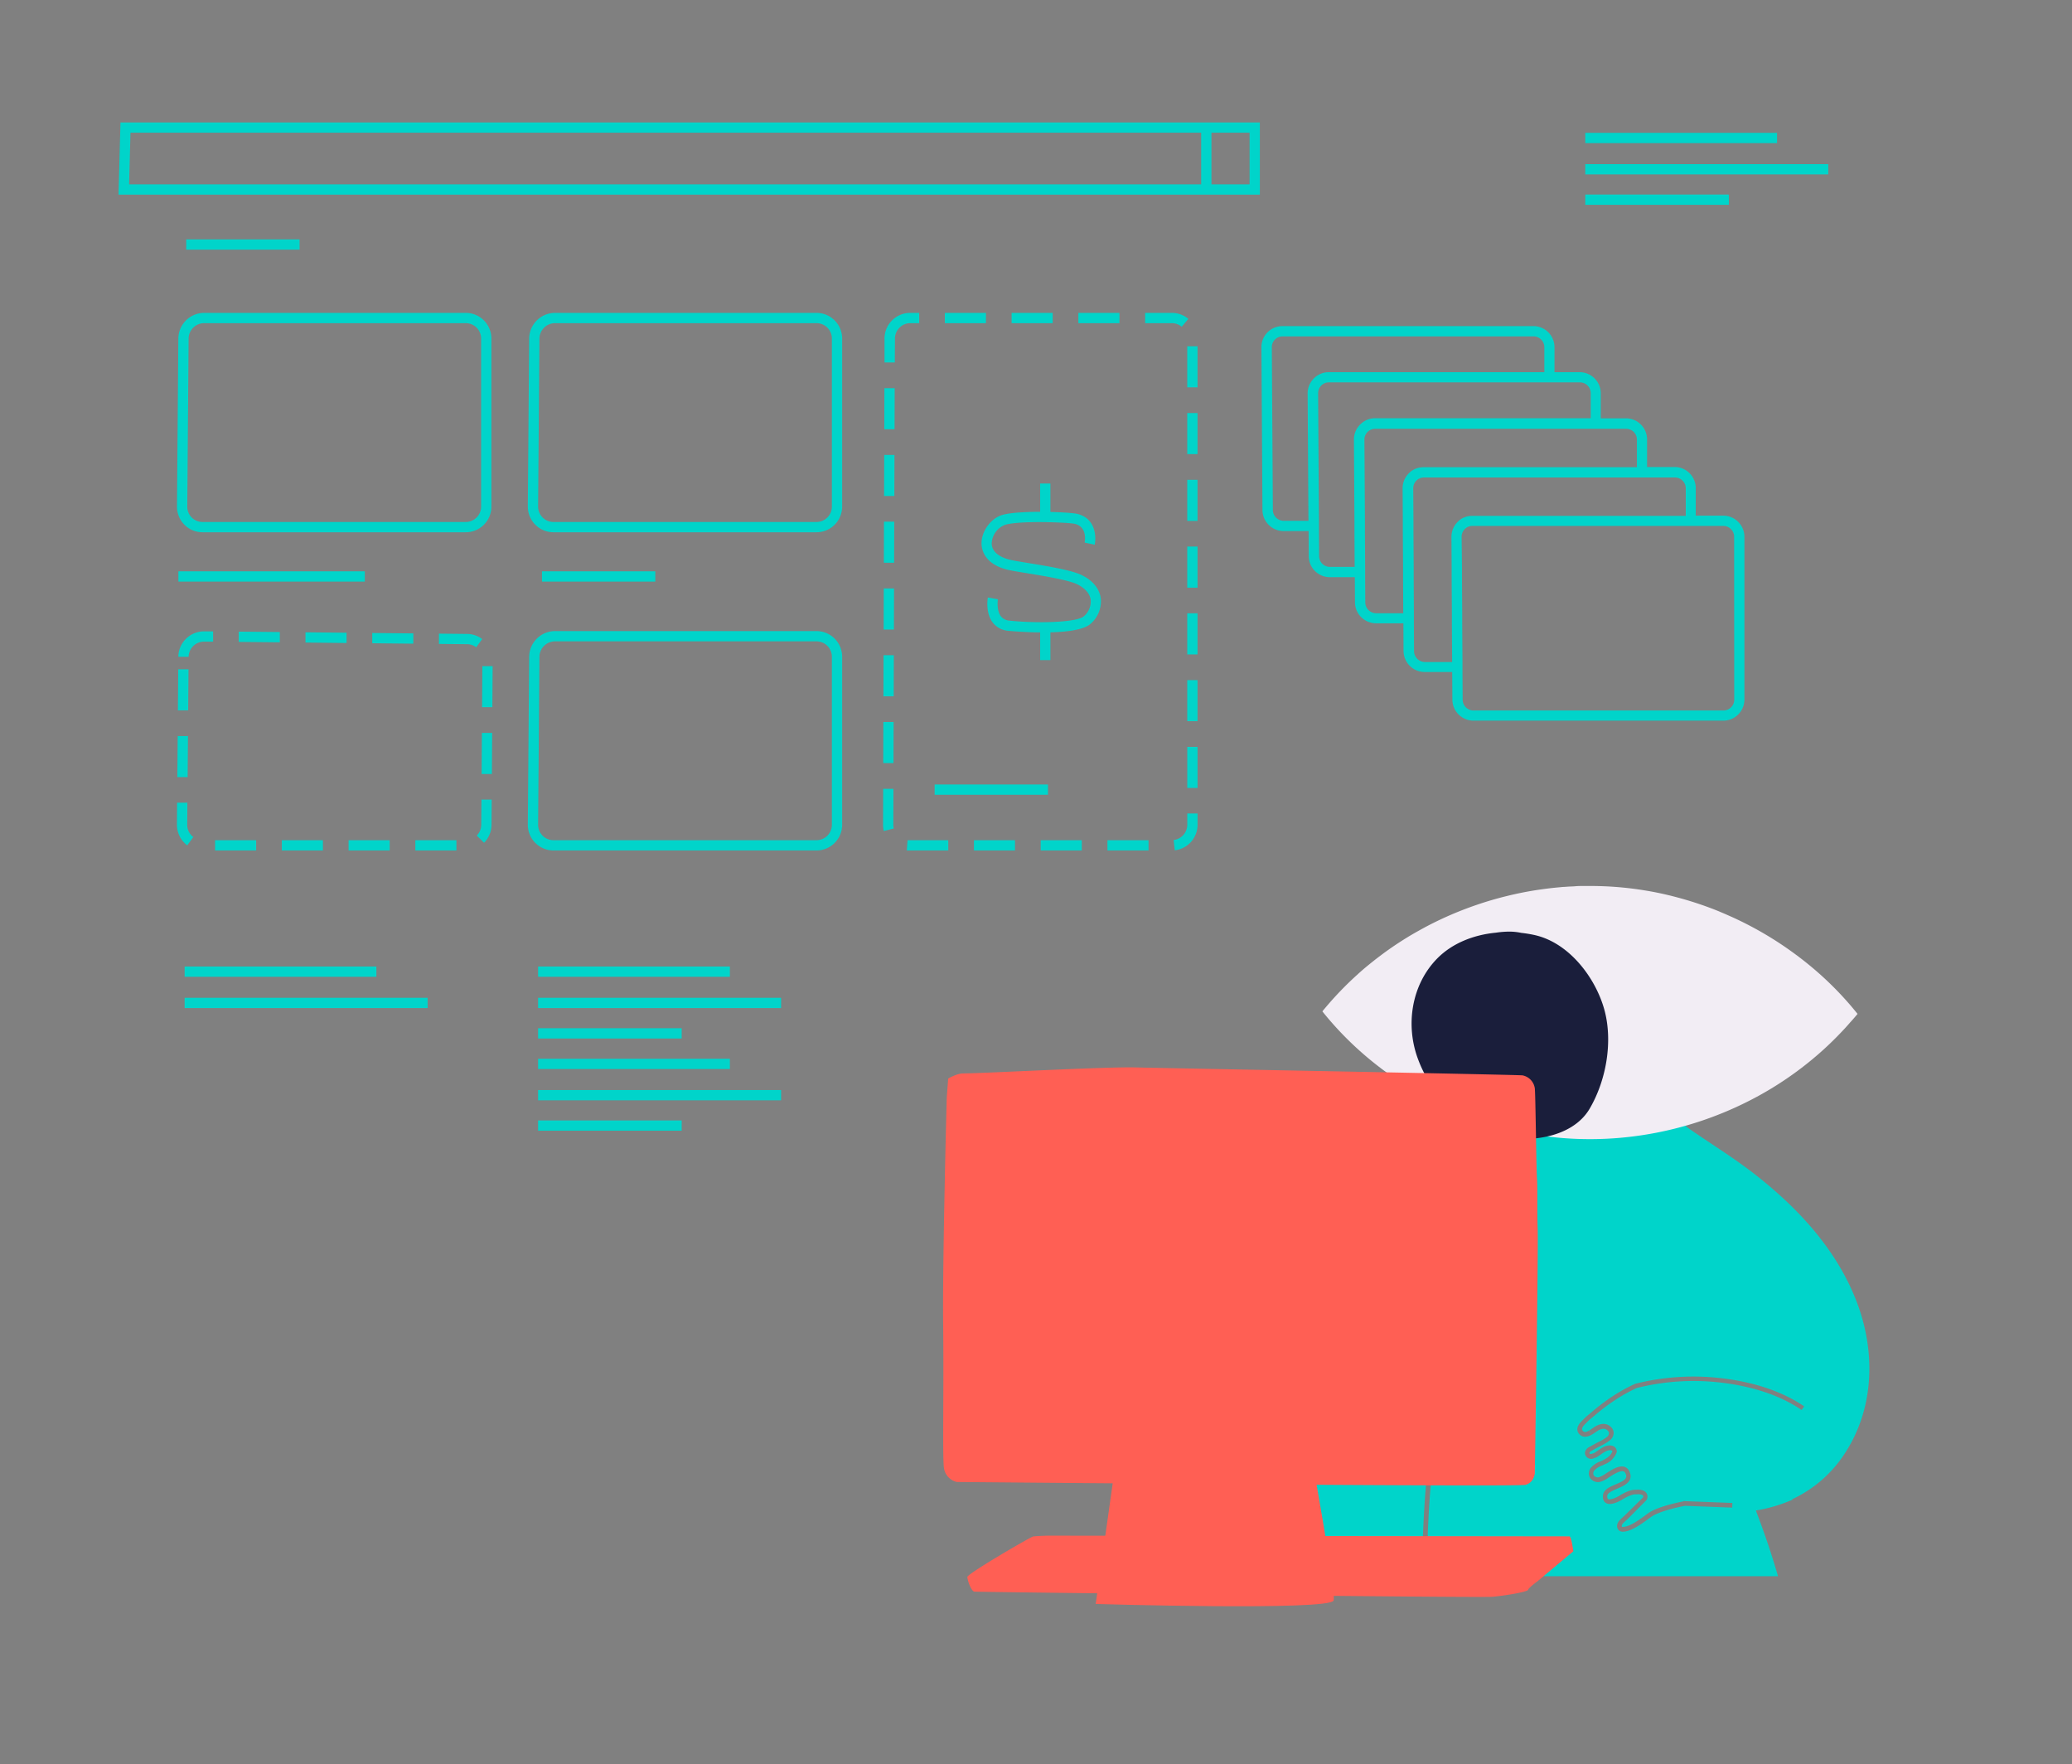 <svg id="e9c85497-7933-4520-9cd7-498d6af9667e" data-name="Calque 1" xmlns="http://www.w3.org/2000/svg" xmlns:xlink="http://www.w3.org/1999/xlink" width="807" height="687" viewBox="0 0 807 687">
  <rect x="0" y="0" width="807" height="687" fill="#808080" stroke="none"/>
  <defs>
    <clipPath id="e0632a02-e679-4f28-90f2-1ef84f8671c3">
      <rect x="484.67" y="299.91" width="262.34" height="313.89" style="fill: none"/>
    </clipPath>
  </defs>
  <g>
    <g>
      <path d="M677.41,203.67a7.76,7.76,0,0,0-.86-.86,8.16,8.16,0,0,0-5.35-2H660.46V190.07a8.19,8.19,0,0,0-2-5.36,8.63,8.63,0,0,0-.86-.85,8.14,8.14,0,0,0-5.36-2H641.5V171.11a8.18,8.18,0,0,0-2-5.35,7.76,7.76,0,0,0-.86-.86,8.16,8.16,0,0,0-5.35-2h-9.82v-9.74a8.19,8.19,0,0,0-2-5.36,7.76,7.76,0,0,0-.86-.86,8.16,8.16,0,0,0-5.35-2h-9.82V135.2a8.22,8.22,0,0,0-8.21-8.21H499.48a8.18,8.18,0,0,0-8.18,8.22l.4,63.4a8.27,8.27,0,0,0,8.25,8.2h9.72l.06,9.75a8.22,8.22,0,0,0,2,5.36,8.53,8.53,0,0,0,.86.84,8.16,8.16,0,0,0,5.36,2h9.72l.06,9.76a8.17,8.17,0,0,0,2,5.35,7.67,7.67,0,0,0,.86.85,8.21,8.21,0,0,0,5.36,2h10.64l.06,10.76a8.27,8.27,0,0,0,2,5.35,9.74,9.74,0,0,0,.85.85,8.24,8.24,0,0,0,5.37,2H565.6l.07,10.75a8.19,8.19,0,0,0,2,5.35,7.67,7.67,0,0,0,.86.85,8.21,8.21,0,0,0,5.36,2H671.2a8.16,8.16,0,0,0,5.35-2,7,7,0,0,0,.86-.86,8.16,8.16,0,0,0,2-5.35V209A8.18,8.18,0,0,0,677.41,203.67Zm-165.7-56.31c-.14.15-.28.3-.41.46a8.11,8.11,0,0,0-2,5.35l.31,49.64H500a4.26,4.26,0,0,1-4.25-4.23l-.4-63.39a4.18,4.18,0,0,1,4.18-4.2h97.75a4.22,4.22,0,0,1,4.21,4.21v9.74H517.51a8.07,8.07,0,0,0-5.34,2C512,147.08,511.86,147.21,511.71,147.36ZM530.2,164.9c-.16.14-.31.27-.46.42s-.28.3-.41.45a8.14,8.14,0,0,0-2,5.36l.2,31.68,0,4,.08,13.95H518a4.25,4.25,0,0,1-4.25-4.22l-.06-9.73,0-4-.31-49.67a4.19,4.19,0,0,1,1.22-3,4.13,4.13,0,0,1,3-1.24h97.75a4.22,4.22,0,0,1,4.21,4.22v9.74H535.54A8.07,8.07,0,0,0,530.2,164.9Zm18.95,19a5.74,5.74,0,0,0-.45.41,5.87,5.87,0,0,0-.41.46,8.06,8.06,0,0,0-2,5.35l.08,12.73,0,4,.09,13.95v2l0,2,.08,14H536a4.25,4.25,0,0,1-4.25-4.22l-.06-9.74v-2l0-2-.08-13.95,0-4-.2-31.71a4.2,4.2,0,0,1,4.18-4.2h97.75a4.22,4.22,0,0,1,4.21,4.21v10.75h-83A8.11,8.11,0,0,0,549.15,183.86Zm19,18.95h0c-.16.14-.31.27-.46.42s-.28.3-.41.45a8.12,8.12,0,0,0-1.67,3.13,8.22,8.22,0,0,0-.3,2.23l.08,11.72v4l.09,14v4l.1,15H555a4.28,4.28,0,0,1-4.26-4.23l-.06-10.73v-2l0-2-.08-14,0-2v-2l-.09-13.95,0-4-.08-12.75a4.17,4.17,0,0,1,4.17-4.2h97.75a4.22,4.22,0,0,1,4.22,4.21v10.74h-83A8.11,8.11,0,0,0,568.11,202.81Zm107.3,69.61a4.22,4.22,0,0,1-4.21,4.21H573.92a4.25,4.25,0,0,1-4.25-4.22l-.07-10.73v-4l-.1-15v-4l-.09-14v-4L569.27,209a4.14,4.14,0,0,1,.63-2.2,4.3,4.3,0,0,1,.59-.76,4.13,4.13,0,0,1,3-1.24H671.2a4.22,4.22,0,0,1,4.21,4.21Z" style="fill: #00d4ca"/>
      <g>
        <g style="clip-path: url(#e0632a02-e679-4f28-90f2-1ef84f8671c3)">
          <g>
            <path d="M723.6,508.16c-7.65-21-23.19-37.76-40.61-51.26-8.37-6.48-17.39-11.95-26-18-.82-.94-1.68-1.87-2.61-2.78a40.6,40.6,0,0,1-9.8-15.56c-2-6.38-2.48-13.09-3.08-19.73-1-11.32-3-23.29-12.71-30.52-9.1-6.74-22.25-6.64-30.63,1.32-11.4,10.84-8.56,26.17-7.24,41a40.09,40.09,0,0,1-1.42,14c-2.08,6.47-6.86,10.31-12.1,14.23q-6,4.5-12,9c-5.47,3.18-11.06,6.05-16.18,8.9-8.35,4.64-16.38,9.9-22.74,17.1a76.59,76.59,0,0,0-13.81,23.37c-7.76,20.22-8,42.24-8.15,63.6l-.57,70.07c-.13,16.63-1,33.91,2.61,50.26.39,2.09.83,4.17,1.28,6.24h.05c.36,2.28.85,5.19,2.58,6.51s2.7.78,3.47-.54a7.5,7.5,0,0,0,1.35-2.88,16.75,16.75,0,0,0,.5-2.9,8.85,8.85,0,0,1,.19-2H516c.08.61.15,1.21.21,1.81.21,2.11.14,5.28,2.46,6.33,6.58,3,3.68-10.87,3.62-12.93,0-.39,0-.77,0-1.15a1.59,1.59,0,0,1,1.43-.17,3.84,3.84,0,0,1,.36,1.81c.09.7.17,1.4.25,2.1a15.36,15.36,0,0,0,.42,4.54c.54,1.8,1.94,3.64,4,3.25s2.9-2.38,3-4.19-.56-3.48-.74-5.18a24.76,24.76,0,0,1,0-4.87c.22-.8,1-.77,2.34.11a7.27,7.27,0,0,1,.77,2.05,21.68,21.68,0,0,1,.51,3.94,16.37,16.37,0,0,0,.95,5.19c.81,1.85,2.92,3.63,5,2.43,2.58-1.49,1.4-5.53,1.15-7.82a46.19,46.19,0,0,1-.59-7.72c.24-.68.65-1.18,1.37-1.14a1.81,1.81,0,0,1,1.08.75l.08.67c.07.5.14,1,.23,1.49a20.47,20.47,0,0,0,.93,3.8,8.41,8.41,0,0,0,.5,1.1c.75,1.74,1.77,2.89,3.16,2.37s1.38-2.87,1.62-3.93c.19-.87.37-1.74.55-2.61,1.76-7.46,1.82-15.47,2.16-23,.52-11.45.65-22.92.82-34.38.33-22.75.87-45.56,4.77-68,.21-1.18,2-.68,1.79.49-4.08,23.5-4.42,47.37-4.76,71.15-.17,11.66-.34,23.33-1,35-.47,8.52-.78,17.43-4,25.41q2.07,59.85,2,119.74a34.36,34.36,0,0,0-5.82,1.73c-2,.81-4.65,1.8-5.53,4-1.95,4.86,4.42,6.61,7.82,6.81,2,.12,4,.18,6,.22a129,129,0,0,0,24.12-1.08c4.78-.2,9.73-.73,13.95-2.63,5.34-2.41,4.48-8.52,4.57-13.45q.23-11.33.43-22.65c.07-1.43.13-2.86.2-4.29q3-60.78,9.31-121.35c.51-2.74,1-5.48,1.56-8.22.45-2.32,1-5.07,3.64-5.78,2.05-.54,4.55.43,6.4,1.25a20.94,20.94,0,0,1,3.58,2,46,46,0,0,1,8.33,11.67,86.79,86.79,0,0,1,8.33,24.47A92.7,92.7,0,0,1,636,725.17a87.81,87.81,0,0,1-10.84,21.38c-4.18,6.06-8.94,11.86-11.68,18.75-3.15,7.92-2.2,16,.13,24,2.23,7.67,4.65,15.87,9.1,22.59,2.57,3.87,8.41,9.65,12.74,4.49,3.43-4.08,1.26-8.57-1.76-12.08,13.05-15.62,26.05-31.35,37.2-48.41,9.61-14.7,17.82-30.44,23.14-47.22a143.54,143.54,0,0,0,6-54.22c-1.72-22.94-8-44.91-16.16-66.25A58.51,58.51,0,0,0,698.1,584v-.22a49.08,49.08,0,0,0,20.73-18.3C729.86,548.31,730.46,527,723.6,508.16Zm-21.92,40.9c-7.89-5.37-18-8.9-30-10.49a91.22,91.22,0,0,0-34.23,1.94,64.29,64.29,0,0,0-8.46,4.72,78.49,78.49,0,0,0-7.93,6l-.88.72a22.17,22.17,0,0,0-2.51,2.31c-1,.92-1.95,2.1-1.26,2.87.47.53,1.06.74,2.41,0l.93,1.45-.83-1.51c.51-.28,1-.63,1.51-1s.84-.57,1.23-.79c2.81-1.45,4.61-.64,5.63.28a3.25,3.25,0,0,1,1.19,2.55,3.9,3.9,0,0,1-1.61,2.87,18.33,18.33,0,0,1-3.33,2c-.51.26-1,.51-1.5.78l-.68.37c-.36.2-.74.4-1.09.62-1,.47-1.17.78-1.2.87s0,.1,0,.28.24.51,1.22.12a3,3,0,0,0,1.18-.56c.43-.28.76-.52,1.09-.74a12,12,0,0,1,2.72-1.56c.3-.09.43-.12.57-.15a3.94,3.94,0,0,1,2.16,0,2.33,2.33,0,0,1,1.69,2.13v.17l0,.15a8.1,8.1,0,0,1-4.64,4.73c-.35.17-.72.33-1.09.49a7.47,7.47,0,0,0-2.87,1.79,1.75,1.75,0,0,0-.4,2,2,2,0,0,0,2,.81,12.19,12.19,0,0,0,2.83-1.53c2.37-1.51,5-3.21,7.17-2.55a3.23,3.23,0,0,1,2,2c1.59,3.76-2.11,5.34-4.81,6.5-1.86.8-3.79,1.62-3.89,2.79,0,.39,0,1.06.28,1.26.62.38,2.56-.18,4.42-1.29a20.88,20.88,0,0,1,3.36-1.73,10.74,10.74,0,0,1,1.89-.53c.45-.05.81-.08,1.17-.09h.21a5.7,5.7,0,0,1,3,.47,2.52,2.52,0,0,1,1.07,3.33l-.22.33L634,591.47l-.64.58c-.52.45-1.59,1.38-1.67,1.83s0,.67,0,.69,1.09.18,2.85-.58a20,20,0,0,0,2.44-1.27c1.3-.78,2.56-1.7,3.79-2.6l1.18-.86c3.47-2.5,11.4-4.17,13.7-4.61l.07-.11,19,.73-.06,1.81-18.36-.7c-4.51.84-10.67,2.48-13.26,4.35l-1.17.85c-1.26.92-2.56,1.87-3.94,2.7a22.54,22.54,0,0,1-2.64,1.37,8.29,8.29,0,0,1-3.14.81,2.43,2.43,0,0,1-1.57-.48,2.32,2.32,0,0,1-.65-2.44c.21-1.06,1.34-2,2.26-2.85.22-.19.41-.37.56-.51l7.18-7.06c.17-.61,0-.79-.35-1a4.73,4.73,0,0,0-2.07-.22h-.21c-.32,0-.65,0-1,.06a9.87,9.87,0,0,0-1.51.45,18.83,18.83,0,0,0-3,1.56c-1.33.79-4.51,2.44-6.34,1.29-.6-.37-1.28-1.18-1.13-2.94.19-2.26,2.62-3.3,5-4.31,3.3-1.41,4.66-2.22,3.85-4.13-.29-.68-.63-.86-.87-.93-1.32-.4-3.83,1.18-5.66,2.34a10.68,10.68,0,0,1-3.56,1.8,3.73,3.73,0,0,1-3.87-1.72,3.49,3.49,0,0,1,.58-4,9.05,9.05,0,0,1,3.55-2.3c.34-.15.69-.3,1-.46,2-1,3.14-2,3.65-3.45,0-.15-.15-.28-.47-.4a2.36,2.36,0,0,0-1.19.06l-.29.07a10.33,10.33,0,0,0-2.34,1.36c-.35.23-.7.48-1.07.71a4.11,4.11,0,0,1-1.69.82,2.45,2.45,0,0,1-3.39-1,2.16,2.16,0,0,1-.12-1.68,3.65,3.65,0,0,1,2-1.85c.28-.18.69-.4,1.09-.62l.64-.35c.5-.28,1-.55,1.57-.83a17.28,17.28,0,0,0,3-1.77,2.23,2.23,0,0,0,.94-1.52,1.53,1.53,0,0,0-.6-1.16c-.56-.51-1.54-1.07-3.54,0-.32.19-.69.44-1.08.71-.54.36-1.1.74-1.66,1.05h0a5.34,5.34,0,0,1-2.45.72,3,3,0,0,1-2.28-1.07c-.76-.85-1.59-2.67,1.32-5.35a23,23,0,0,1,2.65-2.43l.85-.71a82,82,0,0,1,8.11-6.14,64.56,64.56,0,0,1,8.86-4.91,93.16,93.16,0,0,1,35.07-2c12.29,1.63,22.65,5.25,30.77,10.78Z" style="fill: #00d4ca"/>
            <g>
              <path d="M723,395.4l.48-.58-.71-.87c-.71-.87-1.43-1.74-2.16-2.59a128.5,128.5,0,0,0-13.18-13.22q-3.36-2.91-6.92-5.6c-.79-.59-1.58-1.18-2.38-1.76h0A135.43,135.43,0,0,0,682.49,361h0q-2.62-1.4-5.33-2.7c-.9-.43-1.8-.85-2.71-1.26l-2.74-1.21h0c-.78-.33-1.57-.66-2.35-1a137.33,137.33,0,0,0-17-5.61l-1.86-.48-1.88-.44q-3.9-.9-7.84-1.54h0a131,131,0,0,0-21.18-1.75h0c-1,0-2,0-3,0s-2,0-3,.1-2,.09-3,.16l-1.5.11c-.51,0-1,.07-1.51.12-.87.07-1.74.16-2.62.25-1.74.19-3.48.41-5.21.66q-6.51.94-12.9,2.52h0q-5.9,1.44-11.66,3.41a136.47,136.47,0,0,0-19.51,8.38c-.56.29-1.11.6-1.67.9h0q-2.67,1.46-5.27,3c-.86.53-1.72,1.06-2.57,1.6s-1.7,1.09-2.54,1.65q-2.69,1.8-5.27,3.71l-1.72,1.3q-1.7,1.31-3.36,2.66-2.49,2-4.86,4.19a130.12,130.12,0,0,0-10.48,10.66c-.49.57-1,1.14-1.47,1.71s-1,1.16-1.44,1.74c.87,1.09,1.75,2.16,2.66,3.22a128.28,128.28,0,0,0,15.54,15.29c1.41,1.17,2.83,2.3,4.29,3.41.72.55,1.45,1.1,2.19,1.64a137.39,137.39,0,0,0,52.68,23.43,130.9,130.9,0,0,0,26.86,2.76q6,0,11.95-.53a137.36,137.36,0,0,0,53.9-16.43,132.32,132.32,0,0,0,23.44-16.42c2.85-2.5,5.6-5.13,8.21-7.87q2-2.06,3.84-4.2C721.38,397.31,722.19,396.36,723,395.4Z" style="fill: #f2edf4"/>
              <path d="M624.81,393c-3.44-12.26-13.58-25.75-26.89-28.83a47.69,47.69,0,0,0-5.41-.9,22.73,22.73,0,0,0-5.06-.49,37.31,37.31,0,0,0-4.8.41c-8.55.82-16.89,4-22.83,10-10.09,10.22-12.49,25.92-7.56,39.16a48.79,48.79,0,0,0,31.81,29.93c9.68,2.8,28,1.45,35.06-10.54C625.71,420.52,628.26,405.29,624.81,393Z" style="fill: #1a1e3b"/>
            </g>
          </g>
        </g>
        <path d="M410.16,598a76.27,76.27,0,0,0-7.76.31c-1.25.31-25.63,14.52-25.63,15.77s1.48,5.56,2.73,5.72,197.59,2.46,201.84,2c6.91-.68,13.83-2.09,13.83-2.72s3.77-3.41,3.77-3.41l13.84-11.58s-.75-5.82-1.5-5.82Z" style="fill: #ff5f54"/>
        <path d="M598.9,478.66c-.28-7.58,0-16-.28-20s-.56-32.32-.84-34.85a6,6,0,0,0-4.78-5.05c-2.25-.29-139.39-2.81-150.91-3.1S382.51,418,375.2,418c-2.59,0-5.9,2-5.9,2l-.56,7.31s-1.69,62.95-1.4,88.52-.29,50.87.28,55.64a6.52,6.52,0,0,0,5.06,5.63s218.07,2,221.45,1.12,3.65-4.5,3.65-4.5S599.19,486.25,598.9,478.66Z" style="fill: #ff5f54"/>
        <path d="M440.38,527.84,426.75,624.6s91.31,2.73,92.67-1.36-15-91.31-15-91.31Z" style="fill: #ff5f54"/>
      </g>
      <rect x="69.48" y="222.48" width="72.61" height="4" style="fill: #00d4ca"/>
      <rect x="211.09" y="222.48" width="44.14" height="4" style="fill: #00d4ca"/>
      <rect x="72.53" y="93.22" width="44.15" height="4" style="fill: #00d4ca"/>
      <rect x="364.02" y="305.49" width="44.14" height="4" style="fill: #00d4ca"/>
      <path d="M490.69,75.79H46.17l.75-28.11H490.69Zm-440.41-4H486.69V51.68H50.82Z" style="fill: #00d4ca"/>
      <path d="M181.39,207.27H78.87a9.94,9.94,0,0,1-9.93-10l.52-65.43a10.09,10.09,0,0,1,10.06-10H181.39a10,10,0,0,1,10,10v65.43A10,10,0,0,1,181.39,207.27ZM79.52,125.84a6.07,6.07,0,0,0-6.06,6h0l-.52,65.43a5.94,5.94,0,0,0,5.93,6H181.39a6,6,0,0,0,6-6V131.84a6,6,0,0,0-6-6Z" style="fill: #00d4ca"/>
      <path d="M318,207.27H215.52a10,10,0,0,1-9.94-10l.52-65.43a10.1,10.1,0,0,1,10.07-10H318a10,10,0,0,1,10,10v65.43A10,10,0,0,1,318,207.27ZM216.17,125.84a6.09,6.09,0,0,0-6.07,6h0l-.52,65.43a6,6,0,0,0,5.94,6H318a6,6,0,0,0,6-6V131.84a6,6,0,0,0-6-6Z" style="fill: #00d4ca"/>
      <path d="M177.77,331.18h-16v-4h16Zm-26,0h-16v-4h16Zm-26,0h-16v-4h16Zm-26,0h-16v-4h16Zm-26.85-2a10,10,0,0,1-4-7.95v-.11l.06-8.54,4,0-.06,8.57a5.88,5.88,0,0,0,2.38,4.8Zm115.62-1-2.85-2.81a6,6,0,0,0,1.75-4.2l.07-9.79,4,0-.07,9.79A10,10,0,0,1,188.54,328.17ZM73.08,302.62l-4,0,.13-16,4,0Zm118.5-1.22-4,0,.11-16,4,0ZM73.29,276.62l-4,0,.13-16,4,0Zm118.47-1.22-4,0,.11-16,4,0ZM73.46,255.76l-4,0a10,10,0,0,1,10-9.9l3.54,0,0,4-3.44,0A6,6,0,0,0,73.46,255.76Zm112-3.72a5.9,5.9,0,0,0-3.5-1.18l-11-.11,0-4,11,.11a9.9,9.9,0,0,1,5.85,2Zm-24.48-1.39-16-.16,0-4,16,.16Zm-26-.26-16-.17,0-4,16,.17Zm-26-.27-16-.16,0-4,16,.16Z" style="fill: #00d4ca"/>
      <path d="M318,331.18H215.52a10,10,0,0,1-9.94-10l.52-65.43a10.1,10.1,0,0,1,10.07-10H318a10,10,0,0,1,10,10v65.43A10,10,0,0,1,318,331.18ZM216.17,249.75a6.08,6.08,0,0,0-6.07,6l-.52,65.43a6,6,0,0,0,5.94,6H318a6,6,0,0,0,6-6V255.75a6,6,0,0,0-6-6Z" style="fill: #00d4ca"/>
      <path d="M447.33,331.18h-16v-4h16Zm-26,0h-16v-4h16Zm-26,0h-16v-4h16Zm-26,0H353.91c-.25,0-.49,0-.74,0l.31-4,.43,0h15.42Zm88.22-.07-.45-4a6,6,0,0,0,5.32-6v-4.34h4v4.34A10,10,0,0,1,457.55,331.11Zm-113.32-7.5a9.94,9.94,0,0,1-.3-2.44l.05-14h4l-.05,14a6,6,0,0,0,.18,1.46Zm122.19-16.77h-4v-16h4ZM348,297.15h-4l.05-16h4Zm118.41-16.31h-4v-16h4Zm-118.33-9.69h-4l.05-16h4Zm118.33-16.31h-4v-16h4Zm-118.25-9.69h-4l.05-16h4Zm118.25-16.31h-4v-16h4Zm-118.17-9.69h-4l.05-16h4Zm118.17-16.31h-4v-16h4Zm-118.08-9.69h-4l.05-16h4Zm118.08-16.31h-4v-16h4Zm-118-9.69h-4l.05-16h4Zm118-16.31h-4v-16h4ZM348.5,141.15h-4l0-9.31a10,10,0,0,1,10-10H358v4h-3.43a6,6,0,0,0-6,6Zm111.75-13.91a6,6,0,0,0-3.83-1.4H446v-4h10.44a10,10,0,0,1,6.4,2.33ZM436,125.84H420v-4h16Zm-26,0H394v-4h16Zm-26,0H368v-4h16Z" style="fill: #00d4ca"/>
      <rect x="467.83" y="50.18" width="4" height="22.72" style="fill: #00d4ca"/>
      <rect x="71.91" y="376.37" width="74.69" height="4" style="fill: #00d4ca"/>
      <rect x="71.91" y="388.55" width="94.64" height="4" style="fill: #00d4ca"/>
      <rect x="209.58" y="400.4" width="55.92" height="4" style="fill: #00d4ca"/>
      <rect x="209.58" y="376.37" width="74.69" height="4" style="fill: #00d4ca"/>
      <rect x="209.58" y="388.55" width="94.64" height="4" style="fill: #00d4ca"/>
      <rect x="617.43" y="75.76" width="55.92" height="4" style="fill: #00d4ca"/>
      <rect x="617.43" y="51.73" width="74.69" height="4" style="fill: #00d4ca"/>
      <rect x="617.43" y="63.91" width="94.64" height="4" style="fill: #00d4ca"/>
      <rect x="209.58" y="436.31" width="55.92" height="4" style="fill: #00d4ca"/>
      <rect x="209.58" y="412.29" width="74.69" height="4" style="fill: #00d4ca"/>
      <rect x="209.58" y="424.47" width="94.64" height="4" style="fill: #00d4ca"/>
    </g>
    <g>
      <g>
        <rect x="405.11" y="188.29" width="4" height="13.86" style="fill: #00d4ca"/>
        <rect x="405.11" y="243.19" width="4" height="13.86" style="fill: #00d4ca"/>
      </g>
      <path d="M406.25,246.27c-7.1,0-13.42-.61-13.55-.63a8.46,8.46,0,0,1-6.13-3.32c-2.84-3.82-1.87-9.43-1.82-9.66l3.93.71c-.2,1.15-.39,4.57,1.11,6.57a4.53,4.53,0,0,0,3.35,1.73c9.6,1.06,26.07.92,29.05-1.72a7.59,7.59,0,0,0,2.61-6.39c-.31-2.36-2.1-4.43-5.17-6-3.4-1.7-13.35-3.32-19.94-4.4-2.59-.42-4.83-.78-6.28-1.08-9.82-2-11.05-7.85-11.12-10.26-.14-4.92,3.68-10.13,8.34-11.37,6.87-1.83,25.92-1.06,28.91-.35,7,1.67,7.53,8.58,6.82,12l-3.92-.81c.13-.62,1.08-6.13-3.82-7.3-2.25-.53-20.63-1.36-27,.32a8.09,8.09,0,0,0-5.37,7.4c.09,3.12,2.91,5.42,7.92,6.45,1.38.28,3.58.64,6.13,1.06,7.63,1.24,17.13,2.79,21.08,4.76,5.45,2.73,7,6.41,7.35,9a11.54,11.54,0,0,1-3.93,9.9C421.83,245.61,413.62,246.27,406.25,246.27Z" style="fill: #00d4ca"/>
    </g>
  </g>
</svg>
